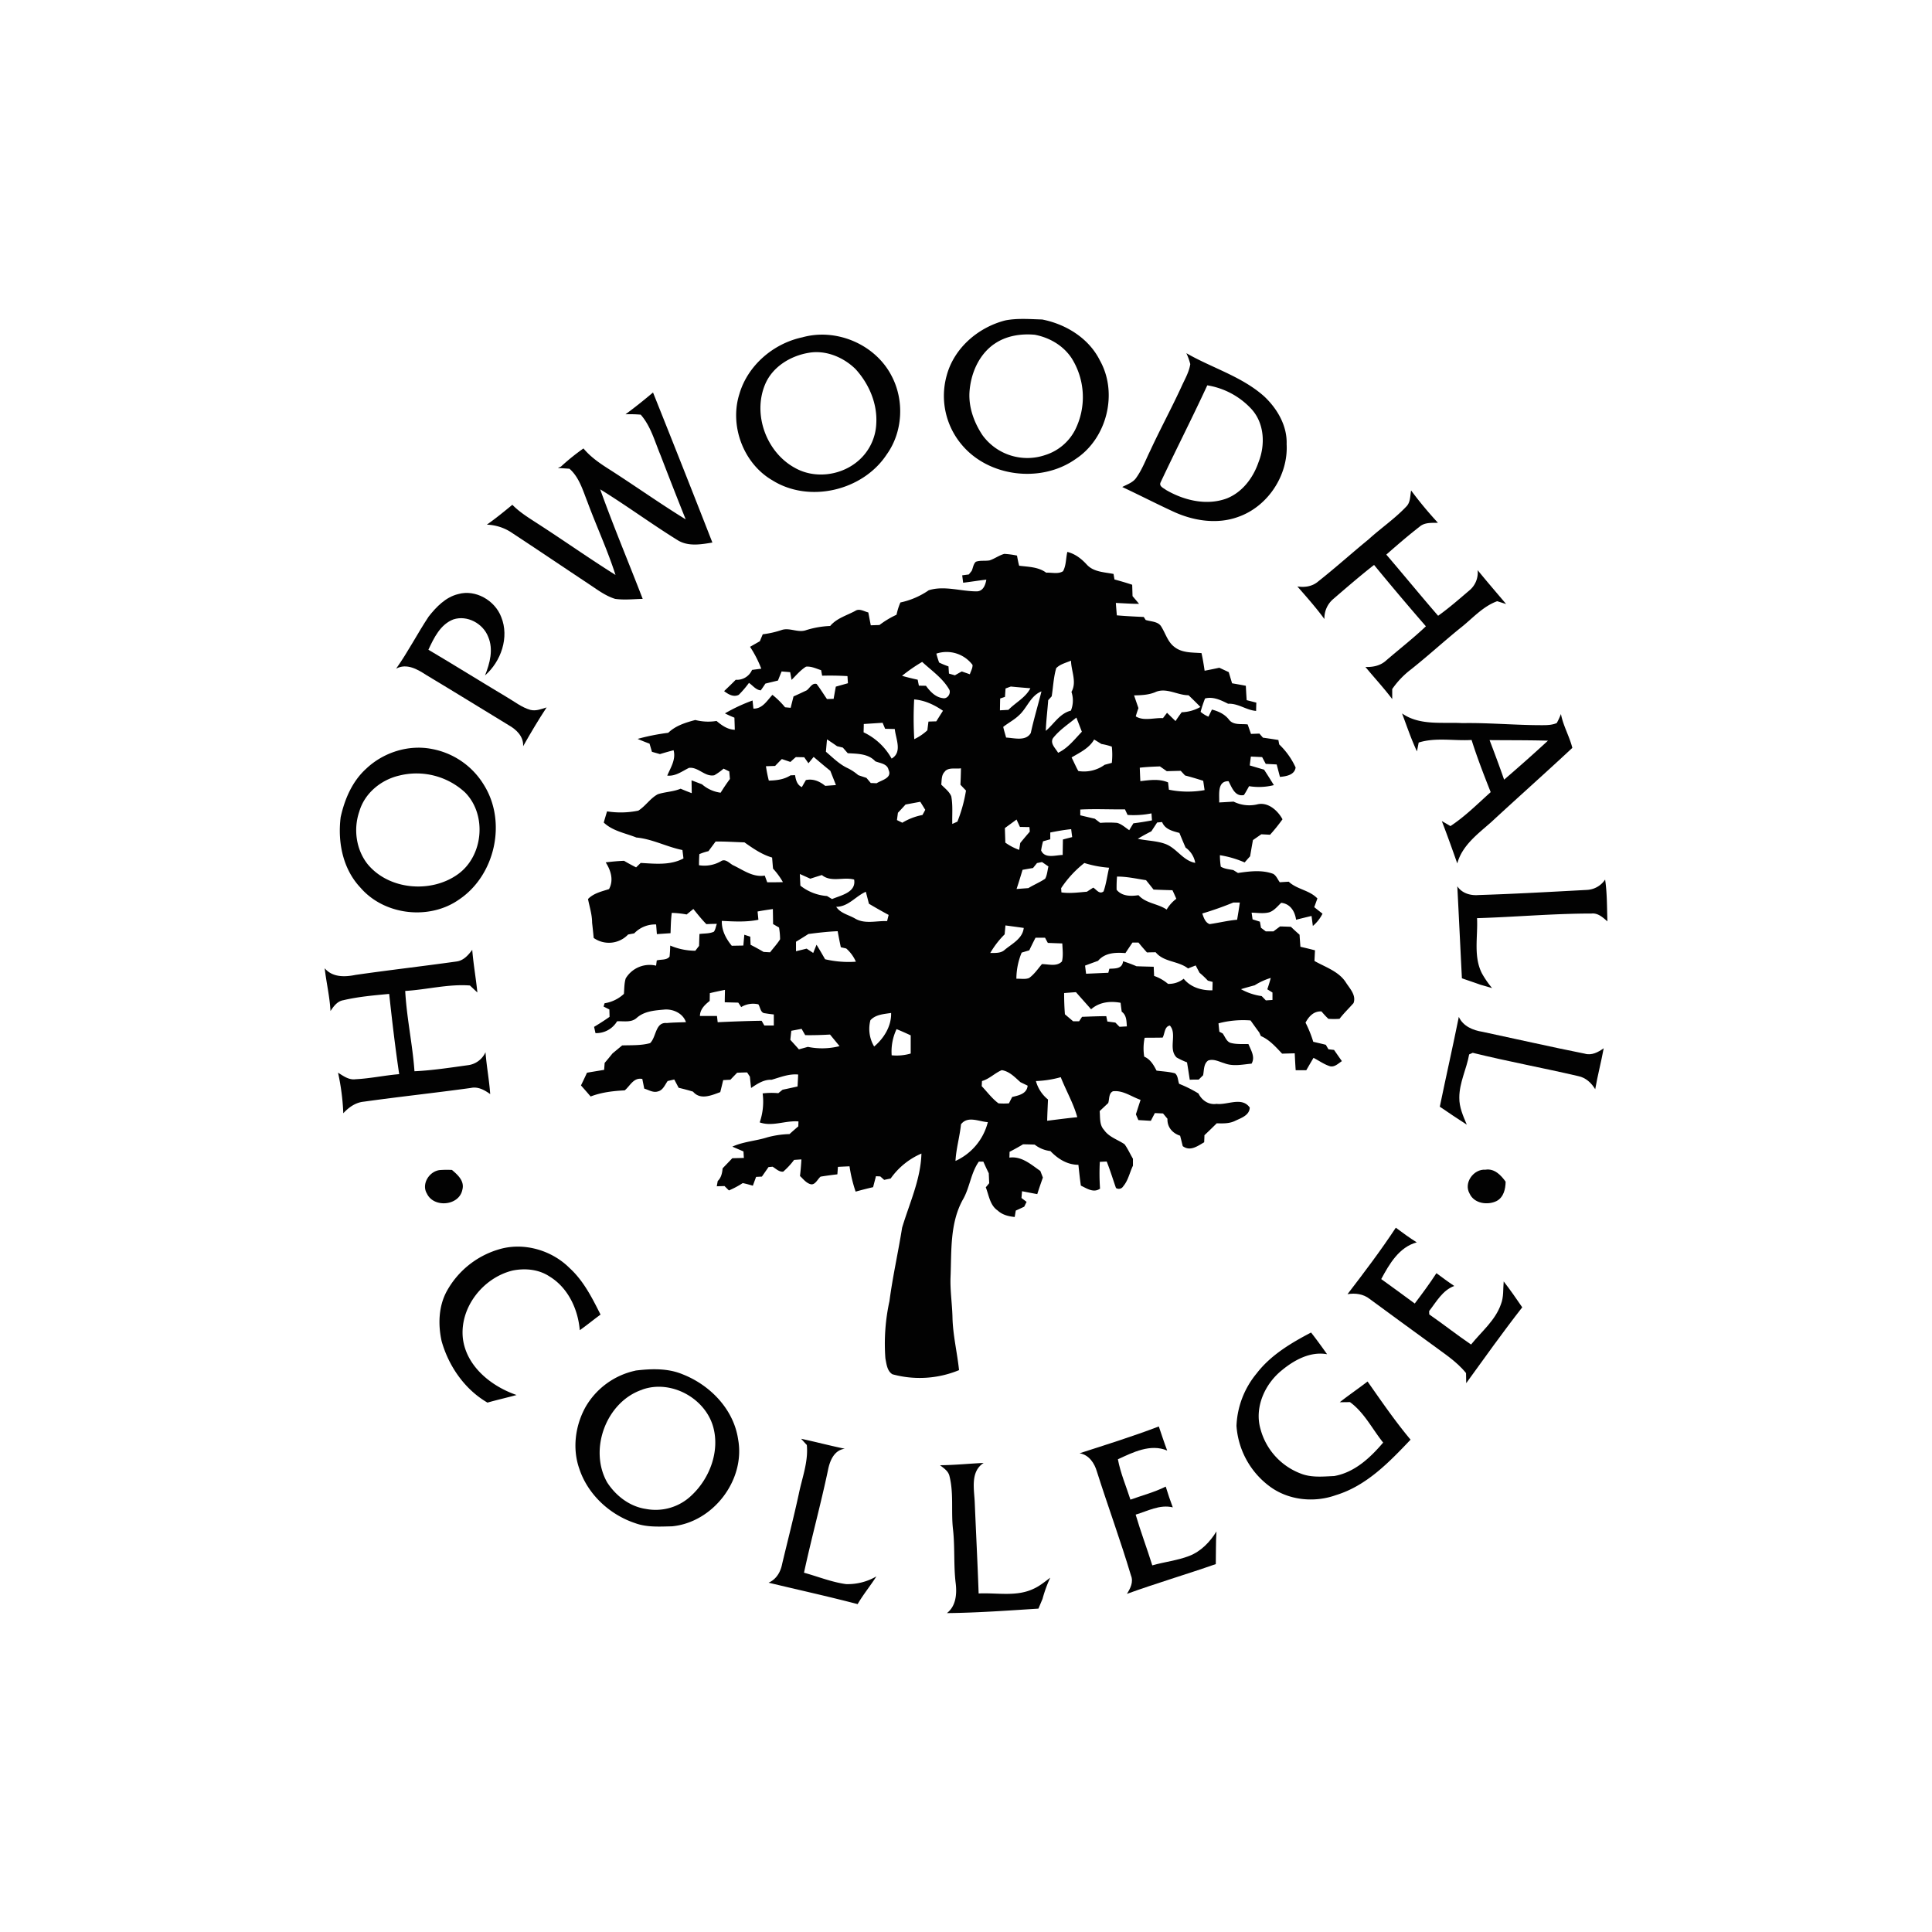 <svg id="Layer_1" data-name="Layer 1" xmlns="http://www.w3.org/2000/svg" viewBox="0 0 1000 1000"><defs><style>.cls-1{fill:#020202;}</style></defs><g id="_028061ff" data-name="#028061ff"><path class="cls-1" d="M520.35,165.84c6.25-1.23,12.76-.65,19.09-.47,12.29,2.41,24.13,9.69,29.84,21.16,9.54,16.95,3.68,40.44-12.56,51.07-17.8,12.6-45.11,9.35-59.06-7.58A39.2,39.2,0,0,1,490,194.38c3.82-14.25,16.29-24.95,30.36-28.54m-6,12.38c-7.87,5.62-11.93,15.3-12.56,24.75-.47,7.92,2.38,15.72,6.71,22.25a28.68,28.68,0,0,0,32.51,10.3,26.26,26.26,0,0,0,15.38-12.86,37.84,37.84,0,0,0-1.76-37.31c-4.32-6.51-11.38-10.61-19-12.08C528.32,172.59,520.51,173.82,514.39,178.22Z"/><path class="cls-1" d="M415.38,174.57c17.53-4.85,37.55,3.63,46,19.79,6.79,12.65,6,29.16-2.42,40.86-12.27,18.71-40,25.39-59.16,13.4-15-8.67-22.3-28.21-17.11-44.64,4.33-14.9,17.69-26.26,32.72-29.41m3.46,8c-9.57,1.51-19,7.2-22.85,16.38-6.55,15.58.69,35.24,15.48,43.25,9.74,5.5,22.55,4.14,31.37-2.58A26.9,26.9,0,0,0,453.57,219c.55-10.34-3.91-20.53-10.83-28.05C436.53,184.91,427.54,181.14,418.84,182.57Z"/><path class="cls-1" d="M616.06,188.35a32.33,32.33,0,0,0-2-5.54c13.31,7.68,28.69,12,40.32,22.39,6.74,6.34,11.91,15.19,11.58,24.69.88,16.18-9.76,32.32-25.12,37.67-11,4-23.37,2-33.78-2.88-8.8-4.06-17.42-8.51-26.19-12.61,2.61-1.39,5.74-2.34,7.4-5,3-4.25,4.79-9.15,7.08-13.78,5.12-11.08,10.94-21.81,16.05-32.88,1.74-3.94,4.09-7.74,4.71-12.08m8.79,11.09c-7.79,16.87-16.26,33.41-24.16,50.22-1,2.1,1.59,3,2.87,4,9.26,5.38,20.88,8.17,31.22,4.4,8.18-3.17,13.84-10.75,16.59-18.85,3.55-8.92,3.07-20.05-3.62-27.41A39.73,39.73,0,0,0,624.85,199.44Z"/><path class="cls-1" d="M323.75,214.44c4.89-3.59,9.62-7.38,14.25-11.29q15.53,38.78,30.73,77.67c-6,1-12.68,2.18-18.15-1.33-13.53-8.39-26.35-17.87-39.92-26.21,6.84,19.09,14.71,37.79,22,56.7-4.75.1-9.52.66-14.25,0-5.11-1.56-9.41-4.91-13.82-7.81-13.19-8.76-26.29-17.62-39.51-26.31A24.72,24.72,0,0,0,252,271.56c4.57-3.21,8.89-6.74,13.19-10.28,4.06,4.14,9.07,7.1,13.88,10.25,13.25,8.57,26.14,17.68,39.51,26.06-4.11-12.87-9.84-25.15-14.53-37.83-2.39-6-4.22-12.67-9.29-17.14-2-.14-4-.27-6-.38l1.61-.76A113.89,113.89,0,0,1,302,232.11c3.84,4.64,8.89,8,13.92,11.18,13.06,8.38,25.74,17.39,39,25.54-4.45-11.06-8.77-22.17-13.06-33.29-3-7.14-5-14.95-10.23-20.91A64.65,64.65,0,0,0,323.75,214.44Z"/><path class="cls-1" d="M730.39,253.87a201.47,201.47,0,0,0,13.89,16.72c-3.29.09-6.92-.28-9.57,2.08-5.9,4.57-11.55,9.47-17.16,14.39,9,10.49,17.75,21.21,26.82,31.66,5.62-4,10.84-8.58,16.1-13.06a12,12,0,0,0,4.35-10.56c4.82,5.93,9.82,11.71,14.75,17.54-1.55-.46-3.11-1-4.65-1.45-7.68,2.81-13,9.22-19.3,14.07-8.52,6.93-16.63,14.34-25.22,21.17a44.8,44.8,0,0,0-9.79,10.22c0,1.72,0,3.46,0,5.19-4.35-5.76-9.27-11.06-13.87-16.63,3.81.17,7.72-.63,10.63-3.26,6.87-5.95,14.08-11.51,20.67-17.78q-13.63-15.69-26.83-31.77C704,298.05,697.11,304,690.15,310a13.06,13.06,0,0,0-4.64,10.41c-4.33-5.89-9.18-11.38-14-16.87,3.82.62,7.82,0,10.8-2.6,8.88-7,17.29-14.6,26.05-21.75,6.34-5.79,13.53-10.65,19.44-16.9C730.12,260.08,729.83,256.73,730.39,253.87Z"/><path class="cls-1" d="M237.13,307.51c9-2.59,19.06,3.28,22.31,11.88,4.27,10.49-.12,23-8.39,30.21,2.52-6.29,4.43-13.48,1.63-20-2.63-6.85-10.84-11.35-18-9-6.77,2.6-10.06,9.55-12.94,15.7,13.54,8,26.87,16.34,40.38,24.41,4.08,2.34,7.82,5.43,12.41,6.73,2.87.72,5.69-.44,8.4-1.28-4.3,6.53-8.3,13.26-12.15,20.09.28-5.08-3.49-8.64-7.53-10.92C249.08,366.69,235,358,220.76,349.46c-4.61-3-10.25-6.34-15.73-3.36,6.15-8.64,11-18.16,16.87-27C225.86,314.09,230.67,309.08,237.13,307.51Z"/><path class="cls-1" d="M725.72,369.28c9.12,6.39,20.74,4.42,31.19,5,13.78-.24,27.52,1.09,41.3,1.07,2.54,0,5.19-.06,7.57-1.11a37.18,37.18,0,0,0,2.16-4.66c1.16,6.1,4.4,11.53,5.9,17.52-13.86,12.94-28.06,25.53-42,38.44-6.91,6.1-15,12-17.56,21.37-2.58-7.34-5.2-14.68-8-21.93,1.49.85,3,1.72,4.46,2.6,7.61-5,14.09-11.53,20.84-17.58-3.54-8.9-7-17.84-9.89-27-9.09.57-18.58-1.43-27.37,1.34-.24,1.14-.68,3.43-.91,4.57-3-6.37-5.23-13.07-7.71-19.65M771,383.07c2.59,6.79,5.14,13.6,7.53,20.48,7.67-6.6,15.25-13.3,22.69-20.18C791.11,383.09,781.05,383.17,771,383.07Z"/><path class="cls-1" d="M189.56,397.86c8.86-8.39,21.79-12.54,33.84-10.22a40,40,0,0,1,27.12,18.72c11.9,19.1,5.76,46.66-12.82,59.17-15.41,10.93-38.81,8.26-51.16-6.12-9.13-9.68-11.83-23.57-10.21-36.46,2.07-9.35,6-18.55,13.23-25.09m16.95,3.61c-9.37,2.21-17.8,9.13-20.53,18.56-3.11,9-1.73,19.57,4.22,27.16,11,13.49,32.93,15.31,46.81,5.31,13.21-9.45,15.12-30.79,3.7-42.34A37,37,0,0,0,206.51,401.47Z"/><path class="cls-1" d="M821.34,460.62a12,12,0,0,0,9.47-5.36c1.07,7.17.92,14.42,1.19,21.64-2.33-2-4.84-4.4-8.21-4.06-19.78,0-39.51,1.8-59.28,2.4.51,9.55-2,19.85,2.61,28.72a49.19,49.19,0,0,0,5.19,7.48c-2-.59-4-1.18-6-1.73-3.2-1.16-6.43-2.22-9.63-3.35-.81-15.87-1.55-31.75-2.38-47.63,2.45,3.67,6.83,4.89,11,4.54C784,462.69,802.67,461.62,821.34,460.62Z"/><path class="cls-1" d="M236.21,497.68c3.68-.44,6.15-3.26,8.22-6.05.59,7.39,1.92,14.7,2.66,22.08q-1.93-1.8-3.85-3.62c-11.29-.83-22.31,2.16-33.5,2.82.74,13.93,3.8,27.64,4.79,41.57,9.21-.43,18.36-1.85,27.49-3.11a11.55,11.55,0,0,0,9.27-6.74c.56,7.26,1.93,14.42,2.44,21.68-2.9-2.1-6.31-4-10-3.19-18.43,2.55-37,4.53-55.39,7.1-4.29.4-7.82,2.93-10.65,6a120.15,120.15,0,0,0-2.72-21c2.75,1.71,5.62,3.88,9.06,3.39,7.57-.37,15-2,22.59-2.63-2.06-13.79-3.67-27.66-5.18-41.53-7.93.74-15.94,1.43-23.7,3.25-3.14.5-5.06,3.15-6.68,5.62-.39-7.47-2.16-14.75-3-22.16,4,4.76,10.38,4.59,15.94,3.45C201.32,502.12,218.79,500.12,236.21,497.68Z"/><path class="cls-1" d="M745.24,572.82c3.2-15.51,6.72-31,9.84-46.48,2.23,4.85,7.3,6.95,12.29,7.73,17.61,3.74,35.19,7.78,52.85,11.29,3.6,1.09,7-.74,9.85-2.78-1.3,7.1-3.16,14.09-4.39,21.2-2-3.3-4.89-6-8.76-6.78-18.17-4.25-36.54-7.6-54.65-12.07l-1.84.83c-1.33,7.54-5.11,14.6-5.09,22.37-.09,5,2,9.52,3.87,14C754.51,579.08,749.83,576,745.24,572.82Z"/><path class="cls-1" d="M221,617.86c-3.06-5,1.24-11.71,6.73-12.24a51.31,51.31,0,0,1,6.2-.06c3,2.54,6.59,5.73,5.4,10.2C237.7,624.18,224.54,625.31,221,617.86Z"/><path class="cls-1" d="M760.66,617.8c-3.21-5.56,2.08-12.82,8.22-12.37,4.62-.73,8,2.8,10.43,6.21-.06,3.78-1,8.05-4.65,10C770,623.94,763,623,760.66,617.8Z"/><path class="cls-1" d="M697.47,669.86c8.63-11.25,17.22-22.59,25-34.4,3.56,2.62,7.1,5.26,10.84,7.59-9.15,2.45-14.22,11.24-18.39,19,5.81,4.19,11.6,8.38,17.35,12.65,3.89-5.13,7.71-10.3,11.22-15.71,3.05,2.26,6.07,4.52,9.23,6.62-6.09,2.25-9.25,8.18-13,13,0,.43,0,1.29.05,1.72,7.29,5.08,14.29,10.58,21.65,15.59,5.42-6.72,12.55-12.47,15.46-20.85,1.49-3.76,1.07-7.87,1.43-11.8,3.37,4.33,6.5,8.85,9.6,13.39-10,12.8-19.46,26.1-29,39.26,0-1.3-.06-3.92-.09-5.22-5.1-6.32-12.07-10.57-18.46-15.4-10.49-7.65-21-15.28-31.46-23C705.67,669.76,701.52,669.19,697.47,669.86Z"/><path class="cls-1" d="M257.79,646.8c12.83-4.06,27.56.1,37,9.52,7.27,6.61,11.7,15.48,16.05,24.11-3.63,2.63-7.08,5.51-10.75,8.08-.91-10.88-6.07-22-15.68-27.82-5.57-3.71-12.64-4.36-19.09-3.06-15.28,3.72-27.42,19.09-25.75,35,1.73,14.58,14.71,24.93,27.8,29.42-5,1.39-10.07,2.5-15.06,3.94-11.78-6.83-20.1-18.89-23.74-31.86-1.85-8.4-1.59-17.68,2.47-25.43A45.41,45.41,0,0,1,257.79,646.8Z"/><path class="cls-1" d="M650.4,710.92c7.28-9.5,17.78-15.75,28.21-21.21,2.87,3.66,5.6,7.43,8.28,11.23-8.67-1.56-17,3-23.48,8.37-8.73,7.06-14.19,19.13-11,30.28a34,34,0,0,0,20.93,23.15c5.45,2.16,11.48,1.5,17.21,1.26,10.54-1.84,18.7-9.47,25.37-17.32-5.63-7-9.76-15.55-17.18-20.95l-5.3.07c4.7-3.72,9.68-7.07,14.41-10.74,7.17,10.21,14.25,20.55,22.26,30.11-11.06,11.64-22.79,23.87-38.63,28.7-11.34,4.07-24.69,2.69-34.42-4.61A42.68,42.68,0,0,1,640,738,45.34,45.34,0,0,1,650.4,710.92Z"/><path class="cls-1" d="M328.89,709.41c8.12-1,16.78-1.29,24.47,1.94,14.28,5.61,26.41,18.14,28.69,33.67,3.85,21.09-13,43-34.24,45-6.38.14-13,.59-19.08-1.65-13.21-4.39-24.56-14.93-28.92-28.26-3.61-10.34-2.07-22.05,3.12-31.59a39.35,39.35,0,0,1,26-19.08m3.56,9.83c-18.68,6.21-27.92,31-18.19,48.07,4.51,6.93,11.62,12.42,19.94,13.67a26.81,26.81,0,0,0,23.86-7.15c9.34-8.83,14.58-22.86,11-35.47C364.8,723.47,347.13,714,332.45,719.24Z"/><path class="cls-1" d="M558.8,752.21c13.74-4.45,27.54-8.73,41-13.88,1.42,4.17,2.77,8.35,4.33,12.47-8.63-3.66-17.68.9-25.51,4.52,1.34,7.16,4.26,13.95,6.49,20.89,6.12-2.2,12.44-3.84,18.27-6.75q1.65,5.43,3.65,10.75c-6.73-1.62-13,1.91-19.22,3.76,2.6,8.83,5.86,17.46,8.61,26.26,6.33-1.81,13-2.51,19.12-4.88s10.74-7.24,14.1-12.68c-.38,5.63-.22,11.27-.35,16.9-15.26,5.34-30.79,9.9-46,15.41,1.81-2.86,3.5-6.16,2.08-9.57-5.37-18-11.9-35.72-17.6-53.68C566.5,757.31,563.63,753,558.8,752.21Z"/><path class="cls-1" d="M414.66,744.71c7.56,1.6,15,3.59,22.59,5.15-5.54.75-7.75,6.24-8.69,11.1-3.75,17.78-8.58,35.31-12.41,53.07,7.24,2,14.26,4.87,21.73,5.9a29.34,29.34,0,0,0,15.75-4c-3.1,4.87-6.81,9.35-9.72,14.36-15.29-4-30.73-7.39-46.09-11.09,4-1.74,6.2-5.53,7-9.63,2.87-12.08,6-24.12,8.63-36.25,1.7-8.39,5-16.68,4.16-25.39C416.89,747.16,415.4,745.53,414.66,744.71Z"/><path class="cls-1" d="M486.56,758.4c7.55-.06,15.06-.84,22.59-1.19-7.1,4.55-4.86,13.79-4.61,20.83.65,15.58,1.45,31.14,2,46.74,9.46-.47,19.53,1.82,28.42-2.42,3.17-1.41,5.86-3.68,8.64-5.74a67.74,67.74,0,0,0-4,11c-.71,1.66-1.4,3.33-2.11,5-15.78,1-31.55,2.16-47.37,2.32,4.66-3.59,5.2-9.8,4.57-15.23-1.18-9.43-.35-19-1.45-28.42-1-9.12.48-18.49-1.84-27.44C490.75,761.31,488.44,759.9,486.56,758.4Z"/></g><g id="_fed559ff" data-name="#fed559ff"><path class="cls-1" d="M552.41,285.66c4.09,1,7.36,3.56,10.14,6.6,3.52,3.86,9.07,3.86,13.82,4.82.11.71.36,2.13.47,2.84,3.08.85,6.17,1.73,9.18,2.75.06,1.94.12,3.91.18,5.88,1.12,1.31,2.25,2.62,3.36,4-4,0-8-.3-12-.47.15,2.13.33,4.27.51,6.42,4.64.4,9.28.64,13.93.84l1,1.55c2.75.92,6.55.67,8.15,3.58,2.18,3.48,3.29,7.84,6.75,10.4,3.93,3.14,9.27,2.81,14,3.18.66,3,1.18,6.06,1.61,9.12,2.53-.48,5.07-1,7.61-1.55L636,347.9c.56,1.92,1.14,3.84,1.72,5.77,2.36.41,4.74.83,7.12,1.29.12,2.48.27,5,.43,7.44l5,1.28c-.05,1.43-.09,2.85-.11,4.29-5.1-.39-9.28-4-14.49-3.71-3.67-1.84-7.75-3.86-11.94-2.73a62.33,62.33,0,0,0-2.3,6.92,15.65,15.65,0,0,0,4.05,2.5c.62-1.22,1.22-2.45,1.81-3.68,3.38.89,6.59,2.34,8.8,5.18,2.26,3.06,6.4,2.09,9.7,2.51.57,1.64,1.15,3.28,1.72,4.91l4.36-.16c.45.53,1.38,1.58,1.83,2.11,2.65.36,5.29.77,8,1.2.09.57.31,1.73.42,2.3a38.63,38.63,0,0,1,8.49,11.93c-.56,3.92-4.91,4.57-8.11,4.87q-.85-3.24-1.69-6.44c-1.91-.11-3.79-.2-5.66-.29-.63-1.18-1.25-2.34-1.87-3.52l-5.83-.27c-.21,1.53-.39,3-.58,4.59,2.47.74,4.93,1.47,7.42,2.19q2.6,4,5.06,8a31.66,31.66,0,0,1-12.82.54c-.87,1.54-1.69,3.12-2.68,4.59-4.63,1-6.28-4-7.95-7.16-6-.16-4.68,7-4.85,11,2.49-.13,5-.28,7.47-.43a18.19,18.19,0,0,0,12,1.48c5.62-1.56,10.77,3,13.3,7.66a91.17,91.17,0,0,1-6.44,8l-4.52-.24c-1.45,1-2.88,2-4.33,3-.52,2.79-1,5.6-1.48,8.41-.95,1-1.89,2.11-2.82,3.17a52.88,52.88,0,0,0-12.81-3.75,39.28,39.28,0,0,0,.46,5.93c1.95,1.19,4.3,1.34,6.51,1.78l2.38,1.49c6-.87,12.36-1.72,18.25.46,1.62.95,2.29,2.88,3.39,4.34,1.55-.1,3.09-.2,4.65-.28,4.22,4,10.71,4.32,14.83,8.68-.42,1.13-1.22,3.37-1.64,4.5,1.41,1.12,2.84,2.25,4.28,3.37a19.64,19.64,0,0,1-5,6.35l-.68-5.17c-2.68.63-5.36,1.29-8,1.95-.61-4.34-3-8.24-7.69-8.76-1.93,1.79-3.64,4.08-6.24,4.93-3,.77-6.07.24-9.09.16.13.86.38,2.6.5,3.48l3.8,1.2c.13.79.42,2.35.55,3.15.63.46,1.85,1.4,2.48,1.86l4,0c1.11-.85,2.27-1.71,3.41-2.55,1.86.05,3.73.11,5.6.19,1.45,1.38,2.94,2.76,4.48,4.09.13,2.07.29,4.15.45,6.25,2.51.56,5,1.18,7.55,1.83-.11,1.83-.2,3.68-.28,5.52,5.72,3.24,12.65,5.38,16.33,11.22,2,3.12,5.38,6.51,3.89,10.58-2.39,2.73-5.06,5.24-7.24,8.14a41.27,41.27,0,0,1-5.78,0,41.29,41.29,0,0,1-3.56-3.82c-4-.25-6.57,2.59-8.27,5.8a61,61,0,0,1,4,9.91c2.15.51,4.33,1,6.5,1.55.34.58,1,1.75,1.38,2.33l2.88.33c1.34,1.93,2.69,3.87,4.06,5.8-1.86,1.2-3.65,3.16-6.09,2.67-3.1-.95-5.74-2.91-8.6-4.37-1.26,2.12-2.5,4.27-3.74,6.41l-5.48,0c-.21-2.91-.36-5.85-.49-8.76l-6.54.18c-3.28-3.47-6.51-7.19-11-9.12-.2-.46-.62-1.39-.83-1.85-1.55-2.05-3-4.13-4.51-6.22a49.8,49.8,0,0,0-16.59,1.5c.1,1.09.33,3.25.45,4.33.42.23,1.27.67,1.71.89,1.33,1.79,2.05,4.54,4.53,5,2.87.69,5.87.44,8.83.52,1.28,3.23,3.61,6.66,1.6,10.12-4.67.43-9.56,1.57-14.1-.22-2.69-.77-5.51-2.41-8.35-1.4-2.46,1.72-2.08,5.06-2.64,7.64-.76.75-1.52,1.48-2.26,2.23-1.56,0-3.1,0-4.64.09-.46-3-.91-6-1.42-9a41.71,41.71,0,0,1-5.37-2.52c-4.54-4.45.43-12.19-3.51-16.53-2.84.48-2.57,4.16-3.74,6.23-3.12.06-6.22.06-9.31.08a26.8,26.8,0,0,0-.22,9.78c3.18,1.35,4.87,4.31,6.37,7.23,3.19.43,6.44.55,9.56,1.4,1.61,1.26,1.45,3.65,2.14,5.44a64.15,64.15,0,0,1,10,5c1.76,3.57,5.29,6,9.39,5.37,5.63.7,13.06-3.85,17.15,1.9-.11,4.08-4.56,5.44-7.6,6.91s-6.28,1.33-9.47,1.25c-2.11,2.08-4.22,4.15-6.38,6.17,0,.91-.09,2.73-.13,3.64-3.43,2-7.29,4.89-11.1,2-.44-1.8-.88-3.61-1.35-5.39-4-1.29-6.73-4.46-6.56-8.77-.77-.93-1.53-1.85-2.29-2.75l-4.22-.19c-.71,1.33-1.4,2.66-2.09,4l-6.45-.38c-.33-.77-1-2.29-1.28-3,.8-2.49,1.61-5,2.42-7.47-4.69-1.58-9.11-5.07-14.28-4.44-2.3,1-1.79,4.06-2.47,6.09l-4.43,4.17c.33,3.27-.22,7.1,2.25,9.72,2.55,3.75,7.07,5,10.66,7.46,1.67,2.34,2.86,5,4.32,7.49,0,1.2,0,2.4,0,3.6-1.71,3.51-2.42,7.57-5,10.61a2.66,2.66,0,0,1-3.79.91c-1.6-4.57-3-9.19-4.8-13.7l-3.55.18a112.77,112.77,0,0,0,.11,13.88c-3.37,2.35-6.81-.11-9.93-1.58-.51-3.59-.89-7.18-1.27-10.77-5.79,0-10.62-3.08-14.5-7.12a16.08,16.08,0,0,1-8.13-3.33c-2-.09-4-.13-6-.17-2.29,1.39-4.65,2.67-7,3.9,0,1-.06,2-.08,3,6.37-.86,11.13,3.55,16,6.9.45,1.14.88,2.28,1.32,3.42-1,2.84-2,5.69-2.9,8.57-2.64-.46-5.26-1-7.89-1.49-.09,1.16-.19,2.33-.29,3.5l2.65,2c-.3.63-.92,1.9-1.24,2.51-1.46.68-2.91,1.37-4.35,2-.15.83-.42,2.49-.56,3.32-3.21-.31-6.41-1.1-8.82-3.36-4-2.69-4.52-7.84-6.15-12,.45-.52,1.34-1.6,1.77-2.13-.07-1.72-.15-3.44-.23-5.16-1-2-1.91-4-2.8-6l-2.34,0c-4.23,6-4.67,13.6-8.37,19.84-6.66,12.21-5.72,26.46-6.27,39.88-.27,6.92.83,13.82,1,20.74.19,9.26,2.44,18.28,3.4,27.46a53.35,53.35,0,0,1-34.48,2.14c-2.74-1.64-3.07-5.34-3.64-8.19a103,103,0,0,1,2.1-29.67c1.68-12.77,4.54-25.33,6.55-38,3.78-12.64,9.64-25,10-38.38A37.72,37.72,0,0,0,461,610l-3.36.7-2-1.78-2.24-.12c-.49,1.89-1,3.78-1.48,5.68-3,.67-6.05,1.48-9.05,2.3a73.56,73.56,0,0,1-3.16-13.1c-2,.09-4,.17-6,.29-.09,1.27-.19,2.56-.29,3.86-2.9.34-5.81.72-8.7,1.2-1.7,1.43-2.95,4.91-5.65,3.75-2.07-.78-3.43-2.65-5-4.08.34-2.86.58-5.73.74-8.59-1.27.08-2.52.16-3.8.26a38.64,38.64,0,0,1-5.63,6.08c-2.18.19-3.77-1.55-5.49-2.57-.52.06-1.57.15-2.1.19L394.36,609l-3,.15q-.85,2.28-1.68,4.56c-1.75-.49-3.48-1-5.25-1.34a47,47,0,0,1-7.14,3.8L375,613.9l-4,.12c.16-.91.33-1.83.5-2.74,1.84-1.75,2.3-4.15,2.53-6.55,1.67-1.76,3.36-3.48,5-5.23,2-.06,4-.11,6-.15-.08-1.14-.14-2.27-.21-3.38-1.93-.82-3.86-1.64-5.76-2.47,5.79-2.65,12.25-2.93,18.25-4.86A48.74,48.74,0,0,1,408.65,587c1.49-1.36,3-2.68,4.56-4,0-.64.06-1.92.08-2.55-6.74-.57-13.5,2.82-20.07.5a32.73,32.73,0,0,0,1.52-15,38,38,0,0,1,8.12-.12c.73-.61,1.47-1.19,2.21-1.79,2.59-.53,5.17-1.11,7.75-1.68.11-2.07.22-4.13.31-6.18-4.83-.46-9.24,1.41-13.74,2.7-4.06-.17-7.41,2.11-10.63,4.26-.22-2-.43-3.92-.61-5.87-.37-.55-1.08-1.63-1.43-2.18-1.74,0-3.46.09-5.17.15-1.17,1.2-2.34,2.41-3.49,3.63l-3.73.19c-.5,2.09-1,4.15-1.52,6.22-4.55,1.67-10.32,4.25-14.1-.25-2.47-.76-4.95-1.41-7.44-2L349,558.74l-3.44.8c-1.4,2-2.42,4.81-5.1,5.4-2.42.75-4.74-.82-7-1.48-.33-1.68-.67-3.34-1-5-4.55-.87-6.23,3.51-9.11,5.91-6,.3-12,1-17.64,3.17-1.65-1.94-3.32-3.84-5-5.73,1.07-2.18,2.11-4.36,3.11-6.57,3-.52,5.93-1,8.89-1.49.06-.9.19-2.69.26-3.6,1.39-1.59,2.73-3.24,4.06-4.89l5-4.15c4.82-.17,9.78.12,14.47-1.19,3.29-3.2,2.66-11,8.64-10.39,3.29-.32,6.6-.32,9.91-.46-1.52-4.52-6.53-6.85-11.05-6.53-5,.45-10.44.78-14.4,4.29-2.79,2.59-6.77,1.61-10.2,1.79a12.52,12.52,0,0,1-11.18,6.12l-.72-3.24c2.73-1.64,5.42-3.35,8-5.18,0-1.28-.07-2.55-.09-3.82l-3-1.51c.14-.43.39-1.29.53-1.71a18.8,18.8,0,0,0,10-4.86c.22-2.66.13-5.39.93-8a14.45,14.45,0,0,1,15.72-6.59c.09-.67.25-2,.34-2.71,2.16-.65,5.15,0,6.64-2,.18-1.91.3-3.8.33-5.7a33.3,33.3,0,0,0,13,2.68c.64-.84,1.28-1.68,1.93-2.51.08-2.07.13-4.12.21-6.16,2.48-.34,5.13-.11,7.45-1.17.9-1.18,1-2.73,1.56-4.07q-2.73,0-5.43.15c-2.42-2.47-4.58-5.17-6.74-7.86l-3.47,2.85a49.81,49.81,0,0,0-7.7-.83c-.47,3.48-.51,7-.64,10.52l-7.07.48c-.13-1.69-.26-3.36-.39-5a14.91,14.91,0,0,0-11.34,4.61l-3.15.58a13.69,13.69,0,0,1-17.83,1.79c-.24-2.64-.52-5.26-.82-7.9,0-4.19-1.32-8.17-2.12-12.24,2.86-3,7.08-3.92,10.88-5.14,2.52-4.65.94-9.68-1.72-13.84,3.16-.38,6.32-.69,9.5-.81,2,1.21,4.13,2.33,6.24,3.41.58-.58,1.78-1.73,2.36-2.3,7.4.4,15.35,1.34,22.15-2.34-.13-1.08-.4-3.25-.53-4.34-8.12-1.62-15.54-5.71-23.85-6.48-5.75-2.31-12.25-3.33-16.88-7.75.55-1.94,1.13-3.86,1.71-5.79a45.13,45.13,0,0,0,16.18-.37c3.76-2.36,6.19-6.44,10.14-8.51,3.85-1.25,8-1.26,11.75-2.85,1.89.82,3.81,1.58,5.75,2.31,0-2.23-.05-4.44-.09-6.64,1.82.68,3.62,1.37,5.44,2.07A18.14,18.14,0,0,0,373,410.3c1.51-2.43,3.09-4.81,4.81-7.1-.1-1.3-.23-2.61-.33-3.9l-2.95-1.45a30.53,30.53,0,0,1-4.8,3.42c-4.84,1-8.29-4.41-13.11-3.82-3.62,1.76-6.93,4.43-11.25,4,1.77-4.21,4.57-8.34,3.27-13.13-2.36.62-4.71,1.28-7.05,2l-4.14-1.18c-.42-1.41-.83-2.82-1.25-4.23-2.08-.75-4.13-1.58-6.16-2.46a112.1,112.1,0,0,1,15.84-3.15c3.81-3.71,9-5.3,14-6.63a26.94,26.94,0,0,0,11,.5c2.73,2.3,5.73,4.45,9.45,4.56-.05-2.1-.12-4.18-.2-6.27-1.67-.67-3.32-1.4-4.9-2.22a89.22,89.22,0,0,1,14.29-6.67c.11,1,.33,3.16.45,4.21,4.72.1,7-4.1,9.84-7.13a43.76,43.76,0,0,1,6.54,6.44l2.9.27c.47-2,1-3.92,1.47-5.89,2.28-1,4.55-2.09,6.82-3.15,1.62-1.17,2.81-4,5.14-3.29,1.93,2.5,3.56,5.22,5.36,7.8l3.44-.11q.55-3.17,1.14-6.32l6.27-1.76c-.08-1.22-.17-2.46-.24-3.69-4.37-.26-8.76-.32-13.12-.21-.12-.7-.38-2.13-.52-2.85-2.53-.81-5.07-2.1-7.81-1.83-2.91,1.8-5.09,4.48-7.49,6.85-.18-1-.53-3-.72-4l-4.43-.37c-.65,1.57-1.27,3.14-1.89,4.71l-6.5,1.57q-1.16,1.8-2.4,3.51c-2.54-.21-4.14-2.54-6.11-3.86a52.46,52.46,0,0,1-5.26,6.16c-2.73,1.4-5.47-.28-7.6-1.91,2-1.92,4.06-3.86,6-5.86a8.57,8.57,0,0,0,8.46-5.12l4.77-.63a57.36,57.36,0,0,0-5.81-11.32l5.07-2.89c.5-1.2,1-2.4,1.51-3.6a48.86,48.86,0,0,0,9.72-2.19c4.11-1.42,8.39,1.49,12.51.12A48,48,0,0,1,429.7,324c3.36-4,8.49-5.39,12.92-7.77,2.17-1.48,4.6.23,6.81.77.43,2.21.85,4.43,1.28,6.66,1.49-.06,3-.1,4.49-.15a47.16,47.16,0,0,1,8.84-5.32,34.54,34.54,0,0,1,2-6.35,40.63,40.63,0,0,0,14.67-6.32c8-2.52,16.51.54,24.66.57,3.46.06,4.68-3.23,5.16-6.07-4,.44-8,1.13-12,1.6-.17-1.29-.33-2.55-.49-3.83l3.42-.45,1.49-1.86c.71-1.55.83-3.51,2.14-4.71,2.27-.83,4.79-.3,7.14-.72,2.63-.88,4.88-2.6,7.57-3.36a42.06,42.06,0,0,1,6.59.88c.34,1.76.64,3.53,1.13,5.25,4.79.61,9.92.58,14,3.61,2.85-.18,6.21.87,8.72-.78,1.64-3,1.42-6.67,2.22-10m-67.8,52.66a45.55,45.55,0,0,0,1.43,4.62,45.87,45.87,0,0,0,4.85,2c.08,1.25.15,2.49.24,3.72l3.08.89c1.18-.68,2.36-1.37,3.56-2L502,349c.47-1.59,1.49-3.13,1.38-4.85a16.81,16.81,0,0,0-18.79-5.81m62.09,7.56c-1.37,4.71-1.56,9.68-2.32,14.51l-1.81,2c-.39,5.29-1.06,10.57-1.26,15.88,4.3-3.6,7.18-9,13-10.47a13.88,13.88,0,0,0,.29-9.69c2.92-5.12-.14-10.77-.23-16.17-2.62,1.11-5.65,1.8-7.68,3.91m-79.76,3.94c2.66.76,5.36,1.42,8.08,2,.15.77.46,2.32.63,3.09l3.65.06c2.14,2.94,4.91,5.95,8.76,6.4,2.28.51,4.15-2.18,3.41-4.24-3.32-6-9.19-9.94-14.13-14.52a86.18,86.18,0,0,0-10.4,7.19m53.56,6.59c-.1,1.44-.2,2.87-.29,4.32l-2.49.83c-.05,2-.09,4.09-.12,6.13,1.45-.08,2.93-.15,4.39-.24,3.72-3.82,8.83-6.28,11.37-11.18-3.4-.28-6.76-.55-10.14-.89l-2.72,1M598,358.25c-3.48,1.46-7.27,1.61-11,1.68.73,2.2,1.5,4.39,2.26,6.59-.51,1.41-1,2.83-1.39,4.28,4.15,2.56,9.47.63,14.08.91.7-.92,1.4-1.85,2.11-2.76l4.39,4.28c1-1.55,2.09-3.07,3.19-4.57a20.88,20.88,0,0,0,9.69-2.74q-3-3.07-6.13-6.06c-5.82,0-11.54-4.17-17.23-1.61m-70.14,11.58c-2.5,2.58-5.76,4.2-8.56,6.4.39,1.87,1,3.69,1.49,5.53,4.17.2,10.18,2.06,12.77-2.35,1.58-7.25,3.73-14.34,5.53-21.55-5.49,2.16-7.27,8.13-11.23,12M473.17,362a183.68,183.68,0,0,0,.05,20.59A26.92,26.92,0,0,0,480,378c.19-1.51.37-3,.57-4.51,1.35-.05,2.7-.09,4.06-.12,1.14-1.85,2.29-3.66,3.45-5.49-4.47-3.06-9.42-5.43-14.89-5.85M545,382.12c-1.59,2.77,1.43,5.27,2.67,7.52,5.09-2.4,8.5-6.95,12.3-10.89-.93-2.46-1.89-4.89-2.84-7.34-4.16,3.43-8.8,6.41-12.13,10.71m-97.91-7.38c0,1.43-.07,2.87-.09,4.31a32.4,32.4,0,0,1,14.5,13.6c5.71-3.33,2.11-10.24,1.64-15.32l-5-.11-1.31-3.11-9.77.63m-19,7.93c-.2,2.13-.39,4.29-.57,6.43,3.63,3.08,7,6.56,11.43,8.57a26.22,26.22,0,0,1,5.33,3.56c1.4.48,2.81.94,4.22,1.4l2.25,2.67c.76,0,2.27.08,3,.11,2.61-1.66,8.17-2.68,6.2-6.92-.68-3.23-4.36-3.41-6.86-4.44-3.66-4-9.3-3.9-14.27-4.19l-2.53-2.9-3-.73c-1.73-1.23-3.49-2.41-5.24-3.56M554.64,392c.4.83,1.2,2.49,1.59,3.33.62,1.25,1.19,2.54,1.92,3.75a18.21,18.21,0,0,0,13.61-3.22l3.71-1a38.14,38.14,0,0,0,0-8.41,33.53,33.53,0,0,0-5.37-1.36c-1.26-.77-2.51-1.56-3.77-2.32-2.58,4.53-7.36,6.71-11.66,9.27m-145.57,2.34c-1.11-.38-3.32-1.13-4.43-1.49q-1.77,1.75-3.48,3.56l-4.73.15a67,67,0,0,0,1.48,7.44c3.91-.1,7.87-.54,11.22-2.72l2.36-.1c.41,2.48,1,5,3.51,6.19.53-.92,1.57-2.74,2.1-3.65,3.73-.82,7.14.65,10,3l5.55-.41c-.95-2.47-1.94-4.92-2.91-7.38-2.92-2.35-5.78-4.77-8.63-7.2-.9,1.09-1.79,2.19-2.68,3.28-.74-1-1.46-2.07-2.2-3.1l-4.33-.08c-1,.82-1.89,1.66-2.81,2.51m180.82,2.94c.09,2.32.18,4.64.3,7,4.8-.55,9.76-1.33,14.35.65.1.94.32,2.82.43,3.78a49,49,0,0,0,18.47.21c-.24-1.61-.47-3.21-.71-4.82-3.11-1-6.25-1.94-9.41-2.76-.75-.81-1.49-1.6-2.22-2.4-2.41.05-4.83.11-7.22.19l-3.55-2.48c-3.48.13-7,.26-10.44.67m-100.86,2c-1.89,1.72-1.6,4.42-1.89,6.73,1.81,1.93,4.19,3.59,5.19,6.12.88,4.7.38,9.5.52,14.26l2.65-1.19A76.52,76.52,0,0,0,500,409.18c-1-1-1.93-2-2.88-3,.13-2.83.24-5.68.27-8.51-2.75.48-6.35-.69-8.4,1.69m-20.22,17c-1.32,1.46-2.67,2.91-4,4.33-.13.94-.38,2.84-.51,3.78l2.78,1.37a31.46,31.46,0,0,1,10.42-4c.37-.67,1.1-2,1.45-2.68L476.34,415l-7.53,1.4M559.15,419c0,.76,0,2.25,0,3,2.49.6,5,1.2,7.53,1.77.92.72,1.86,1.44,2.81,2.15a55.31,55.31,0,0,1,8.73,0c2.39.64,4.24,2.45,6.27,3.78.71-1.19,1.43-2.37,2.15-3.55,3.23-.4,6.42-.92,9.62-1.52L596,421a46.71,46.71,0,0,1-12.37.81c-.33-.72-1-2.18-1.36-2.89-7.71.11-15.44-.31-23.14.1m-39,9.56c.06,2.51.16,5,.23,7.56a28.84,28.84,0,0,0,7.17,3.75c.13-.9.41-2.68.55-3.56,1.63-2,3.26-3.92,4.92-5.86,0-.6-.12-1.78-.18-2.38-1.63,0-3.28-.06-4.91-.08-.59-1.28-1.16-2.55-1.75-3.82-2,1.46-4,2.93-6,4.39m78.77-2.85c-1,1.51-2,3.05-3,4.56-2.39,1.2-4.75,2.49-7,3.86,4.79,1.08,9.87,1,14.48,2.76,5.74,2.25,8.94,8.59,15.25,9.71a12.31,12.31,0,0,0-5-7.91c-1.11-2.51-2.16-5.06-3.2-7.59-3.51-.95-7.47-1.85-8.95-5.62-.86.07-1.73.14-2.59.23m-55.3,5.13c0,.89,0,2.66,0,3.55l-3.74,1.05c-.42,1.54-.76,3.12-1,4.71,1.9,4.44,7.47,2.43,11.17,2.36,0-2.67.09-5.36.11-8,1.6-.43,3.19-.84,4.8-1.24-.18-1.38-.35-2.74-.52-4.11-3.61.36-7.19,1-10.75,1.71m-173.32,4.73c-1.21,1.64-2.44,3.3-3.67,4.94a29.12,29.12,0,0,0-4.71,1.53c-.13,1.9-.19,3.83-.19,5.75a17.25,17.25,0,0,0,11.25-2c2.27-1.65,4.37.85,6.24,1.93,5.32,2.47,10.28,6.43,16.55,5.44.42,1.15.84,2.3,1.28,3.46,2.7,0,5.4,0,8.12-.08a38.41,38.41,0,0,0-5.12-7c-.18-1.91-.32-3.82-.48-5.73-5.3-1.54-9.86-4.71-14.3-7.85-5-.15-10-.51-15-.43m166.41,11.14-2.06,2.56c-1.81.29-3.6.61-5.42.94-1,3.32-2,6.62-3.1,9.92l6.11-.46c2.83-1.73,5.94-3,8.69-4.85,1.07-1.93,1.16-4.25,1.69-6.36l-3.31-2.28-2.6.53m12.49,13c.05.54.11,1.63.15,2.18,4.39.64,8.82,0,13.2-.35,1.08-.73,2.18-1.42,3.29-2.12,1.66,1.05,3.2,3.67,5.33,1.94,1.39-4,1.88-8.17,2.85-12.24a57,57,0,0,1-12.8-2.44,55.38,55.38,0,0,0-12,13M414.3,458.43a25.08,25.08,0,0,0,13.77,5.35l2.6,1.58c4.64-2,12.57-3.42,11.43-10.1-5.53-1.53-11.94,1.6-16.69-2.34-2,.6-4,1.24-6,1.89L414,452.38c.09,2,.18,4,.27,6.05m163.9-4.71a64.65,64.65,0,0,0-.21,6.82c2.78,3.42,7.34,3.41,11.33,2.81,3.82,4.3,10,4.31,14.57,7.44a19.24,19.24,0,0,1,5-5.58c-.65-1.49-1.31-3-2-4.43-3.27-.09-6.54-.19-9.79-.34-1.27-1.64-2.58-3.25-3.88-4.86-5-.76-10-1.91-15-1.86M432.82,469.37c2.26,3.44,6.57,4.15,9.92,6.16,5,2.87,11,1,16.43,1.23.25-1.08.52-2.14.79-3.2q-5.16-2.78-10.21-5.79c-.52-2.07-1.06-4.15-1.6-6.19-5.35,2.33-9,7.74-15.33,7.79m189.46,3.42c.76,2.12,1.45,4.61,3.8,5.54,4.76-.68,9.44-1.86,14.25-2.27.51-3,1-5.94,1.4-8.92l-3.35,0a168.91,168.91,0,0,1-16.1,5.69m-230.16-1c.11,1.06.32,3.19.43,4.23-6.25,1.3-12.63.91-18.94.59-.14,4.9,2.14,9.18,5.15,12.87l6-.11c.16-1.87.33-3.72.5-5.59l3.08,1c.05,1.39.1,2.79.17,4.2,2.27,1.18,4.53,2.4,6.73,3.7l3.36.19c1.71-2.26,3.68-4.33,5.17-6.74a38.72,38.72,0,0,0-.54-6.09l-3.09-1.78c0-2.59-.08-5.17-.1-7.77-2.64.36-5.27.75-7.88,1.25M520.42,479c-.13,1.54-.28,3.08-.42,4.62a46.58,46.58,0,0,0-7.45,9.65c2.58-.06,5.49.24,7.53-1.68,3.83-3.18,9.2-5.75,9.81-11.29-3.16-.46-6.31-.87-9.47-1.3m-102,4.44c-2.12,1.37-4.26,2.68-6.41,4,0,1.23,0,3.68,0,4.91,1.84-.44,3.68-.87,5.51-1.34l3.4,2.24c.43-1.08,1.29-3.21,1.72-4.26,1.52,2.47,3,5,4.43,7.52A53.41,53.41,0,0,0,443,497.77a19.35,19.35,0,0,0-5-6.84l-2.79-.64c-.59-2.77-1.14-5.53-1.63-8.3-5.06.2-10.1.79-15.12,1.44M536,485.33c-1.11,2.16-2.2,4.34-3.24,6.55l-3.95,1.19a35.64,35.64,0,0,0-2.73,13.52c2.17-.1,4.52.46,6.59-.39,2.68-1.9,4.52-4.7,6.63-7.18,3.41,0,7.68,1.45,10.36-1.38.76-3,.3-6.22.19-9.32-2.5-.09-5-.17-7.49-.28-.38-.67-1.09-2-1.45-2.69-1.64,0-3.27,0-4.91,0m50.18,2.5q-1.85,2.73-3.67,5.47c-5.11-.39-10.56-.24-14.15,4-2.25.81-4.51,1.64-6.73,2.47.17,1.4.34,2.79.52,4.21,3.83-.14,7.66-.35,11.51-.49.13-.5.41-1.56.54-2.08,3-.18,6.67.15,7.1-3.89,2.34.76,4.67,1.59,6.93,2.58,3,.13,6,.19,8.93.27.06,1.58.14,3.16.21,4.75a22.41,22.41,0,0,1,7.18,4.1,12.2,12.2,0,0,0,8.12-2.65c3.64,4.47,9.29,6.12,14.88,6,0-1.08.09-3.27.1-4.35l-2.47-.67a44.55,44.55,0,0,0-4.29-4.06c-.68-1.26-1.36-2.54-2-3.8-1.31.52-2.64,1-3.95,1.57-5.08-4-12.52-3.19-16.77-8.39-1.52,0-3,.05-4.51.09-1.51-1.69-3-3.38-4.38-5.12l-3.08,0M649.33,510c-2.34.65-4.68,1.27-7,2a30.59,30.59,0,0,0,10.72,3.58l2.16,2.22,3.42-.22c0-1.28,0-2.57,0-3.85-.67-.41-2-1.24-2.67-1.67.64-1.94,1.27-3.89,1.79-5.89a34.13,34.13,0,0,0-8.43,3.88M367.41,514c0,1-.06,3-.07,4.07-2.52,2-5,4.33-5.06,7.8q4.43,0,8.83,0c.11,1.06.24,2.13.36,3.23,7.58-.35,15.16-.65,22.75-.76.47.82.93,1.65,1.41,2.47h4.9c0-1.92,0-3.82,0-5.73-1.54-.16-3.05-.36-4.57-.62-2.37-.09-2.37-3.11-3.44-4.62a11.89,11.89,0,0,0-8.88,1.42c-.37-.58-1.13-1.74-1.51-2.3l-7-.18c0-2.15.08-4.28.11-6.42-2.62.51-5.23,1.06-7.83,1.69m183.38-.05c0,3.66.11,7.33.41,11l4.25,3.61h3.11c.36-.58,1.13-1.73,1.51-2.3,4.17-.15,8.36-.34,12.54-.34.13.69.42,2.09.56,2.77l4.14.54c.72.73,1.42,1.47,2.16,2.19l3.79-.21c-.2-2.75-.12-5.8-2.65-7.59-.23-1.56-.41-3.08-.59-4.63-5.41-1-11-.39-15.27,3.36-2.62-3-5.24-5.89-7.84-8.86q-3.07.21-6.12.46M450.52,528.08a17.74,17.74,0,0,0,1.94,13.59c5.06-4.23,9-10.6,8.78-17.37-3.71.6-8,.76-10.72,3.78m-40.94,5.47c-.18,1.55-.34,3.1-.51,4.66,1.48,1.64,3,3.28,4.44,4.94,1.54-.44,3.09-.86,4.64-1.29a36.63,36.63,0,0,0,16.4-.38c-1.63-2-3.29-4-4.93-6-4.28.25-8.57.38-12.84.31-.64-1.08-1.25-2.17-1.87-3.26l-5.33,1m54.48-.85a27,27,0,0,0-2.53,13.54,26.06,26.06,0,0,0,9.85-.91c0-3.15,0-6.27,0-9.41-2.43-1.13-4.86-2.23-7.33-3.22m44.23,26.88c-.06.86-.1,1.75-.14,2.64,2.85,3,5.32,6.4,8.68,8.89a36.18,36.18,0,0,0,5.41,0c.54-1.1,1.1-2.21,1.68-3.3,3.41-.82,7.58-1.6,8-5.85-1.24-.61-2.49-1.2-3.72-1.79-2.86-2.53-5.72-5.67-9.69-6.24-3.57,1.49-6.4,4.56-10.26,5.64m27.94-.05a18.48,18.48,0,0,0,6.26,9.6c-.16,3.67-.34,7.33-.43,11,5.2-.63,10.38-1.34,15.59-1.84-2-7.22-5.81-13.75-8.56-20.71a54.23,54.23,0,0,1-12.86,2m-38.77,22.35c-.63,6.4-2.52,12.62-2.85,19a30.09,30.09,0,0,0,16.74-20.08C506.77,580.56,500.94,577.41,497.46,581.88Z"/></g></svg>